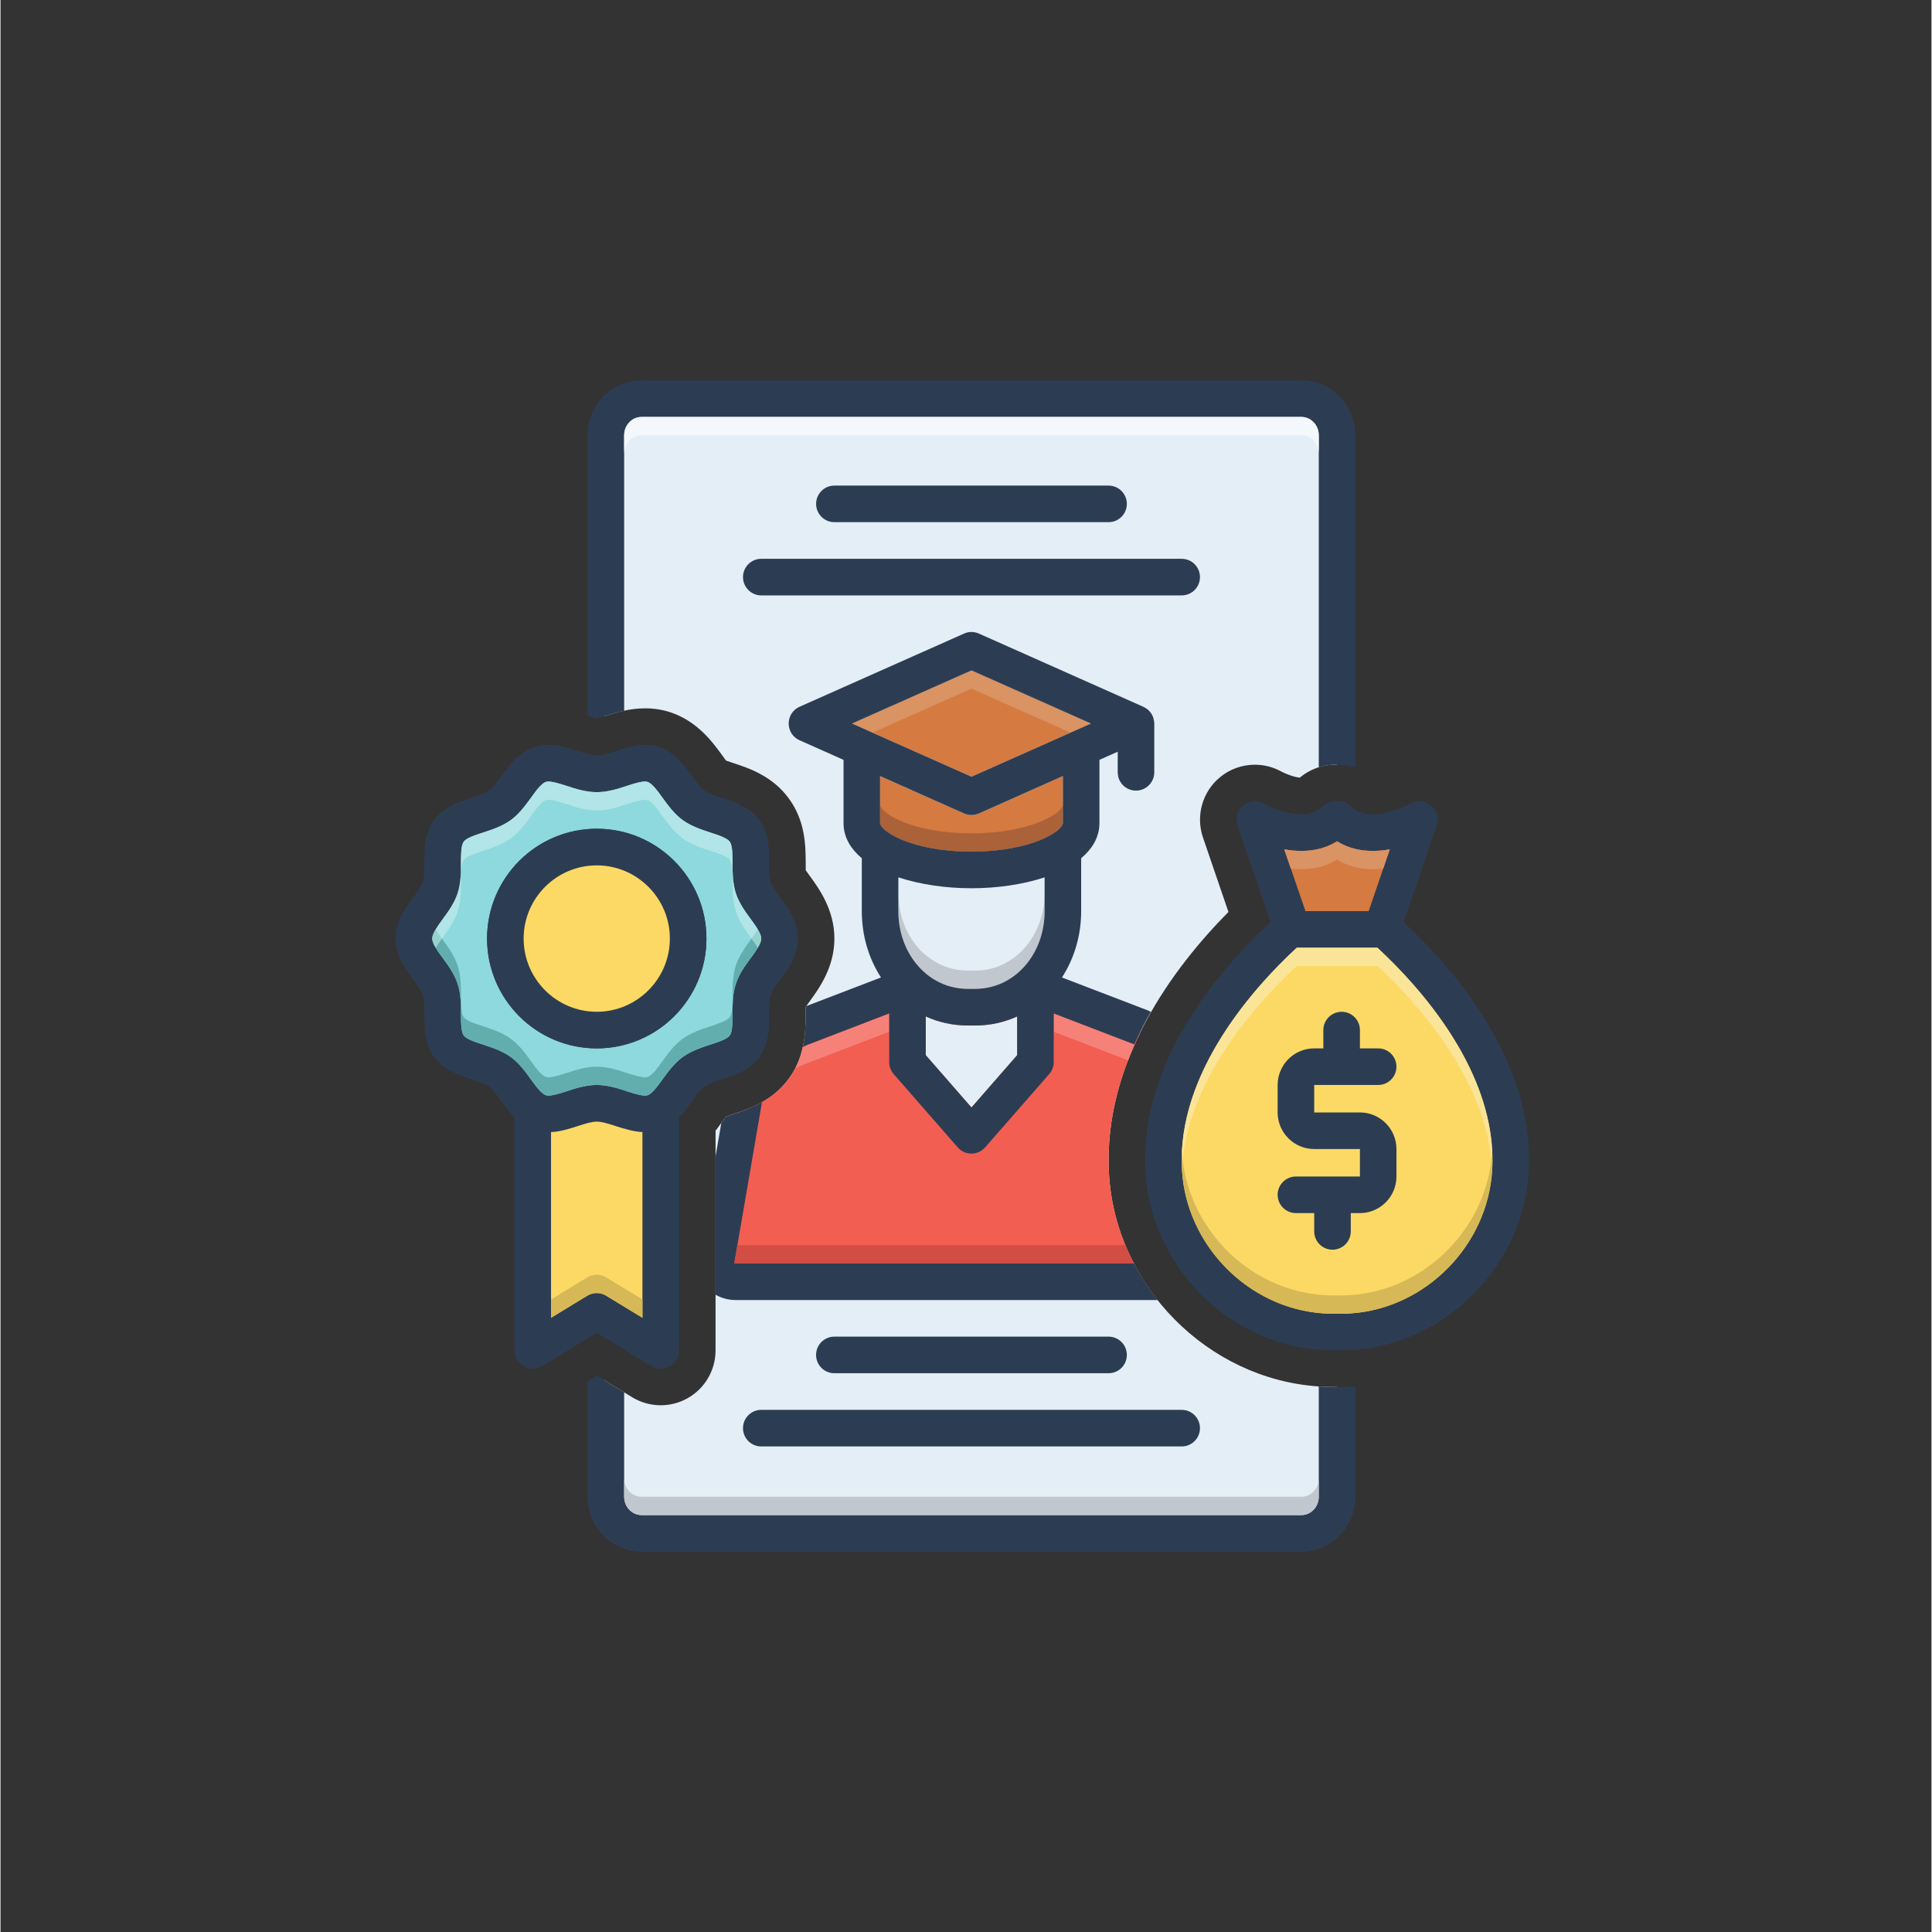 <svg xmlns="http://www.w3.org/2000/svg" xmlns:xlink="http://www.w3.org/1999/xlink" width="300" zoomAndPan="magnify" viewBox="0 0 224.88 225" height="300" preserveAspectRatio="xMidYMid meet" version="1.0"><rect x="0" y="0" width="224.88" height="225" fill="#333333" stroke="none"/><defs><clipPath id="fa37abc1d4"><path d="M 133 93 L 178.699 93 L 178.699 158 L 133 158 Z M 133 93 " clip-rule="nonzero"/></clipPath><clipPath id="ab694b9121"><path d="M 46.02 86 L 93 86 L 93 160 L 46.02 160 Z M 46.02 86 " clip-rule="nonzero"/></clipPath><clipPath id="abc9c17846"><path d="M 68 160 L 158 160 L 158 180.715 L 68 180.715 Z M 68 160 " clip-rule="nonzero"/></clipPath><clipPath id="16e5a1bb83"><path d="M 68 44.289 L 158 44.289 L 158 90 L 68 90 Z M 68 44.289 " clip-rule="nonzero"/></clipPath></defs><path fill="#e4eef6" d="M 142.031 90.508 C 143.148 89.578 144.594 89.059 146.078 89.059 C 147.168 89.059 148.238 89.336 149.188 89.867 C 149.789 90.184 150.719 90.512 151.316 90.562 C 152.445 89.605 153.922 89.055 155.43 89.055 L 155.652 89.055 L 155.652 46.133 L 70.258 46.133 L 70.258 83.438 C 70.273 83.434 70.293 83.426 70.309 83.422 C 71.621 83 73.199 82.492 75.07 82.492 C 76.074 82.492 77.051 82.641 77.977 82.941 C 81.117 83.969 82.887 86.379 83.941 87.82 L 84.031 87.941 C 84.117 88.066 84.328 88.363 84.496 88.578 C 84.719 88.66 85.008 88.754 85.227 88.828 C 87.145 89.453 89.895 90.355 91.828 93.02 C 93.738 95.641 93.758 98.512 93.77 100.414 C 93.77 100.727 93.77 101.094 93.777 101.355 C 93.922 101.562 94.121 101.832 94.234 101.988 C 95.312 103.473 97.113 105.941 97.113 109.305 C 97.113 112.668 95.312 115.137 94.238 116.613 C 94.121 116.773 93.922 117.047 93.777 117.258 C 93.77 117.512 93.77 117.859 93.77 118.117 C 93.758 120.098 93.738 122.969 91.824 125.598 C 89.895 128.254 87.145 129.156 85.324 129.75 C 85.039 129.844 84.723 129.949 84.496 130.031 C 84.332 130.238 84.125 130.523 83.996 130.703 C 83.781 131 83.543 131.332 83.273 131.68 L 83.273 157.262 C 83.273 159.582 82.02 161.719 80 162.844 C 79.074 163.371 77.984 163.656 76.887 163.656 C 75.738 163.656 74.605 163.344 73.609 162.75 L 70.258 160.707 L 70.258 177.445 L 155.652 177.445 L 155.652 161.527 L 155.336 161.527 C 154.723 161.527 154.113 161.5 153.516 161.465 C 140.562 160.598 129.844 149.738 129.094 136.738 C 128.336 123.582 136.719 112.551 143.004 106.207 L 140.035 97.523 C 139.176 95.004 139.977 92.184 142.031 90.508 " fill-opacity="1" fill-rule="nonzero"/><path fill="#f35e52" d="M 132.801 148.555 L 84.691 148.555 L 86.938 129.18 C 88.543 128.551 90.406 127.551 91.82 125.598 C 92.121 125.195 92.363 124.781 92.578 124.375 C 93.047 123.457 93.324 122.543 93.492 121.645 C 93.535 121.434 93.566 121.219 93.598 121.008 L 105.445 115.168 L 120.793 114.367 L 132.672 120.27 L 132.715 120.293 C 132.203 121.328 131.738 122.383 131.32 123.48 C 129.746 127.539 128.82 131.996 129.098 136.738 C 129.266 139.625 129.926 142.418 131.004 145.008 C 131.312 145.73 131.641 146.445 132.004 147.137 C 132.023 147.18 132.047 147.223 132.078 147.266 C 132.238 147.586 132.418 147.906 132.598 148.215 C 132.664 148.332 132.738 148.449 132.801 148.555 " fill-opacity="1" fill-rule="nonzero"/><path fill="#d57a41" d="M 127 84.262 L 113.078 90.453 L 99.156 84.262 L 113.078 78.066 L 127 84.262 " fill-opacity="1" fill-rule="nonzero"/><path fill="#d57a41" d="M 123.723 90.379 L 123.723 95.836 C 123.723 96.805 119.996 99.18 113.078 99.18 C 106.16 99.18 102.434 96.805 102.434 95.836 L 102.434 90.379 L 112.215 94.738 C 112.492 94.855 112.781 94.918 113.078 94.918 C 113.375 94.918 113.664 94.855 113.941 94.738 L 123.723 90.379 " fill-opacity="1" fill-rule="nonzero"/><path fill="#e4eef6" d="M 121.594 102.176 L 121.594 106.109 C 121.594 111.191 118.039 115.168 113.504 115.168 L 112.652 115.168 C 108.117 115.168 104.562 111.191 104.562 106.109 L 104.562 102.176 C 107.086 103.008 110.086 103.441 113.078 103.441 C 116.07 103.441 119.07 103.008 121.594 102.176 " fill-opacity="1" fill-rule="nonzero"/><path fill="#e4eef6" d="M 118.398 118.375 L 118.398 122.883 L 113.078 128.977 L 107.758 122.883 L 107.758 118.375 C 109.246 119.055 110.906 119.43 112.652 119.43 L 113.504 119.43 C 115.25 119.43 116.91 119.055 118.398 118.375 " fill-opacity="1" fill-rule="nonzero"/><path fill="#2c3d53" d="M 129.043 159.926 C 130.219 159.926 131.172 158.973 131.172 157.797 C 131.172 156.617 130.219 155.664 129.043 155.664 L 97.109 155.664 C 95.934 155.664 94.98 156.617 94.98 157.797 C 94.98 158.973 95.934 159.926 97.109 159.926 L 129.043 159.926 " fill-opacity="1" fill-rule="nonzero"/><path fill="#2c3d53" d="M 137.559 164.191 L 88.594 164.191 C 87.422 164.191 86.469 165.145 86.469 166.32 C 86.469 167.5 87.422 168.453 88.594 168.453 L 137.559 168.453 C 138.734 168.453 139.688 167.5 139.688 166.32 C 139.688 165.145 138.734 164.191 137.559 164.191 " fill-opacity="1" fill-rule="nonzero"/><path fill="#2c3d53" d="M 129.043 60.812 C 130.219 60.812 131.172 59.859 131.172 58.684 C 131.172 57.504 130.219 56.551 129.043 56.551 L 97.113 56.551 C 95.938 56.551 94.984 57.504 94.984 58.684 C 94.984 59.859 95.938 60.812 97.113 60.812 L 129.043 60.812 " fill-opacity="1" fill-rule="nonzero"/><path fill="#2c3d53" d="M 139.688 67.207 C 139.688 66.031 138.734 65.078 137.559 65.078 L 88.598 65.078 C 87.422 65.078 86.469 66.031 86.469 67.207 C 86.469 68.387 87.422 69.34 88.598 69.34 L 137.559 69.34 C 138.734 69.34 139.688 68.387 139.688 67.207 " fill-opacity="1" fill-rule="nonzero"/><g clip-path="url(#fa37abc1d4)"><path fill="#2c3d53" d="M 163.402 107.387 L 167.246 96.145 C 167.535 95.301 167.266 94.375 166.586 93.809 C 165.906 93.246 164.938 93.16 164.168 93.605 C 164.129 93.629 159.602 96.145 157.367 93.938 C 156.965 93.543 156.43 93.32 155.867 93.32 L 155.43 93.32 C 154.879 93.32 154.336 93.543 153.941 93.938 C 151.727 96.121 147.18 93.629 147.137 93.605 C 146.371 93.16 145.402 93.246 144.723 93.809 C 144.031 94.375 143.777 95.301 144.062 96.145 L 147.906 107.387 C 141.797 113.055 132.609 123.777 133.344 136.492 C 133.973 147.383 142.945 156.484 153.781 157.211 C 154.293 157.242 154.812 157.262 155.336 157.262 L 155.973 157.262 C 156.496 157.262 157.016 157.242 157.527 157.211 C 168.363 156.484 177.336 147.383 177.965 136.492 C 178.699 123.777 169.512 113.055 163.402 107.387 M 155.652 97.977 C 157.633 99.211 159.879 99.254 161.797 98.914 L 159.336 106.109 L 151.973 106.109 L 149.5 98.914 C 151.43 99.254 153.676 99.211 155.652 97.977 M 173.719 136.246 C 173.207 145.039 165.969 152.371 157.25 152.957 C 156.824 152.988 156.398 153 155.973 153 L 155.336 153 C 154.91 153 154.484 152.988 154.059 152.957 C 145.328 152.371 138.102 145.039 137.59 136.246 C 136.93 124.82 146.277 114.699 150.961 110.371 L 160.348 110.371 C 165.031 114.699 174.375 124.82 173.719 136.246 " fill-opacity="1" fill-rule="nonzero"/></g><path fill="#d57a41" d="M 161.797 98.914 L 159.336 106.109 L 151.973 106.109 L 149.5 98.914 C 151.43 99.254 153.672 99.211 155.652 97.977 C 157.633 99.211 159.879 99.254 161.797 98.914 " fill-opacity="1" fill-rule="nonzero"/><path fill="#fcd965" d="M 173.719 136.246 C 173.207 145.039 165.969 152.371 157.25 152.957 C 156.824 152.988 156.398 153 155.973 153 L 155.336 153 C 154.91 153 154.484 152.988 154.059 152.957 C 145.328 152.371 138.102 145.039 137.59 136.246 C 136.934 124.82 146.277 114.699 150.961 110.371 L 160.348 110.371 C 165.031 114.699 174.379 124.82 173.719 136.246 " fill-opacity="1" fill-rule="nonzero"/><path fill="#2c3d53" d="M 160.441 126.355 C 161.617 126.355 162.57 125.402 162.57 124.227 C 162.57 123.047 161.617 122.094 160.441 122.094 L 158.316 122.094 L 158.316 119.961 C 158.316 118.785 157.359 117.832 156.188 117.832 C 155.012 117.832 154.055 118.785 154.055 119.961 L 154.055 122.094 L 152.992 122.094 C 150.645 122.094 148.734 124.008 148.734 126.355 L 148.734 129.555 C 148.734 131.906 150.645 133.816 152.992 133.816 L 158.316 133.816 L 158.316 137.016 L 150.863 137.016 C 149.688 137.016 148.734 137.969 148.734 139.145 C 148.734 140.324 149.688 141.277 150.863 141.277 L 152.992 141.277 L 152.992 143.41 C 152.992 144.586 153.945 145.539 155.121 145.539 C 156.297 145.539 157.25 144.586 157.25 143.41 L 157.25 141.277 L 158.316 141.277 C 160.66 141.277 162.57 139.363 162.57 137.016 L 162.57 133.816 C 162.57 131.465 160.66 129.555 158.316 129.555 L 152.992 129.555 L 152.992 126.355 L 160.441 126.355 " fill-opacity="1" fill-rule="nonzero"/><g clip-path="url(#ab694b9121)"><path fill="#2c3d53" d="M 90.801 104.508 C 90.332 103.871 89.852 103.207 89.691 102.719 C 89.512 102.176 89.512 101.32 89.512 100.492 C 89.5 98.883 89.5 97.059 88.383 95.523 C 87.254 93.969 85.508 93.402 83.977 92.902 C 83.199 92.648 82.402 92.391 81.953 92.062 C 81.52 91.742 81.027 91.07 80.559 90.41 C 79.645 89.164 78.527 87.605 76.676 87 C 74.887 86.422 73.172 86.977 71.652 87.469 C 70.82 87.734 70.031 87.992 69.438 87.992 C 68.84 87.992 68.055 87.734 67.223 87.469 C 65.699 86.977 63.988 86.422 62.199 87 C 60.348 87.605 59.23 89.164 58.324 90.41 C 57.844 91.07 57.355 91.742 56.918 92.062 C 56.473 92.391 55.676 92.648 54.898 92.902 C 53.363 93.402 51.617 93.969 50.492 95.523 C 49.371 97.059 49.371 98.883 49.363 100.492 C 49.363 101.32 49.363 102.176 49.18 102.719 C 49.02 103.207 48.543 103.871 48.074 104.508 C 47.16 105.766 46.02 107.332 46.02 109.305 C 46.02 111.277 47.16 112.844 48.074 114.102 C 48.543 114.742 49.02 115.402 49.18 115.891 C 49.363 116.434 49.363 117.289 49.363 118.117 C 49.371 119.727 49.371 121.551 50.492 123.086 C 51.617 124.641 53.363 125.207 54.898 125.707 C 55.676 125.961 56.473 126.219 56.918 126.547 C 57.355 126.867 57.844 127.539 58.312 128.199 C 58.762 128.809 59.25 129.488 59.855 130.098 L 59.855 157.262 C 59.855 158.031 60.273 158.742 60.941 159.117 C 61.613 159.5 62.434 159.48 63.094 159.086 L 69.438 155.215 L 75.781 159.086 C 76.121 159.289 76.504 159.395 76.887 159.395 C 77.25 159.395 77.613 159.297 77.93 159.117 C 78.602 158.742 79.016 158.031 79.016 157.262 L 79.016 130.098 C 79.625 129.488 80.113 128.809 80.551 128.199 C 81.027 127.539 81.52 126.867 81.953 126.547 C 82.402 126.219 83.199 125.961 83.977 125.707 C 85.508 125.207 87.254 124.641 88.383 123.086 C 89.5 121.551 89.5 119.727 89.512 118.117 C 89.512 117.289 89.512 116.434 89.691 115.891 C 89.852 115.402 90.332 114.742 90.801 114.102 C 91.715 112.844 92.855 111.277 92.855 109.305 C 92.855 107.332 91.715 105.766 90.801 104.508 M 74.758 153.469 L 70.543 150.898 C 69.863 150.484 69.012 150.484 68.328 150.898 L 64.113 153.469 L 64.113 131.844 C 65.211 131.793 66.254 131.449 67.223 131.141 C 68.055 130.875 68.84 130.621 69.438 130.621 C 70.031 130.621 70.82 130.875 71.652 131.141 C 72.621 131.449 73.664 131.781 74.758 131.836 L 74.758 153.469 M 87.363 111.586 C 86.723 112.449 86.008 113.441 85.637 114.578 C 85.254 115.762 85.254 117.012 85.254 118.109 C 85.254 119.066 85.242 120.152 84.934 120.582 C 84.625 121.016 83.582 121.359 82.656 121.656 C 81.625 121.996 80.441 122.383 79.441 123.105 C 78.465 123.82 77.738 124.82 77.102 125.695 C 76.535 126.484 75.887 127.379 75.355 127.551 C 74.887 127.711 73.863 127.379 72.961 127.094 C 71.906 126.738 70.703 126.355 69.438 126.355 C 68.172 126.355 66.969 126.738 65.914 127.094 C 65.008 127.379 63.988 127.711 63.52 127.551 C 62.988 127.379 62.336 126.484 61.762 125.695 C 61.133 124.812 60.41 123.82 59.43 123.105 C 58.43 122.383 57.25 121.996 56.215 121.656 C 55.289 121.359 54.246 121.016 53.938 120.582 C 53.629 120.152 53.621 119.066 53.621 118.109 C 53.621 117.012 53.621 115.762 53.238 114.578 C 52.863 113.441 52.152 112.449 51.512 111.586 C 50.906 110.754 50.277 109.891 50.277 109.305 C 50.277 108.719 50.906 107.855 51.512 107.023 C 52.152 106.16 52.863 105.168 53.238 104.031 C 53.621 102.848 53.621 101.602 53.621 100.5 C 53.621 99.543 53.629 98.457 53.938 98.031 C 54.246 97.594 55.289 97.25 56.215 96.953 C 57.25 96.613 58.43 96.23 59.43 95.504 C 60.41 94.789 61.133 93.789 61.773 92.914 C 62.336 92.125 62.988 91.23 63.52 91.059 C 63.594 91.027 63.699 91.016 63.805 91.016 C 64.34 91.016 65.168 91.281 65.914 91.52 C 66.969 91.871 68.172 92.254 69.438 92.254 C 70.703 92.254 71.906 91.871 72.961 91.52 C 73.863 91.23 74.887 90.898 75.355 91.059 C 75.887 91.23 76.535 92.125 77.102 92.914 C 77.738 93.797 78.465 94.789 79.441 95.504 C 80.441 96.23 81.625 96.613 82.656 96.953 C 83.582 97.25 84.625 97.594 84.934 98.031 C 85.242 98.457 85.254 99.543 85.254 100.5 C 85.254 101.602 85.254 102.848 85.637 104.031 C 86.008 105.168 86.723 106.16 87.363 107.023 C 87.969 107.855 88.598 108.719 88.598 109.305 C 88.598 109.891 87.969 110.754 87.363 111.586 " fill-opacity="1" fill-rule="nonzero"/></g><path fill="#fcd965" d="M 74.758 131.836 L 74.758 153.469 L 70.543 150.902 C 69.863 150.484 69.012 150.484 68.328 150.902 L 64.113 153.469 L 64.113 131.844 C 65.211 131.793 66.254 131.453 67.223 131.141 C 68.051 130.875 68.84 130.621 69.438 130.621 C 70.031 130.621 70.82 130.875 71.648 131.141 C 72.617 131.453 73.664 131.781 74.758 131.836 " fill-opacity="1" fill-rule="nonzero"/><path fill="#8dd9dd" d="M 87.363 107.023 C 86.723 106.16 86.008 105.168 85.637 104.027 C 85.254 102.848 85.254 101.598 85.254 100.5 C 85.254 99.543 85.242 98.457 84.934 98.031 C 84.625 97.594 83.582 97.25 82.656 96.953 C 81.625 96.613 80.441 96.227 79.441 95.504 C 78.465 94.789 77.738 93.797 77.102 92.914 C 76.535 92.125 75.887 91.23 75.355 91.059 C 74.887 90.898 73.863 91.23 72.961 91.516 C 71.906 91.867 70.703 92.254 69.438 92.254 C 68.172 92.254 66.969 91.867 65.914 91.516 C 65.168 91.281 64.34 91.016 63.805 91.016 C 63.699 91.016 63.594 91.027 63.52 91.059 C 62.988 91.23 62.336 92.125 61.773 92.914 C 61.133 93.789 60.41 94.789 59.43 95.504 C 58.43 96.227 57.25 96.613 56.219 96.953 C 55.289 97.25 54.246 97.594 53.938 98.031 C 53.629 98.457 53.621 99.543 53.621 100.5 C 53.621 101.598 53.621 102.848 53.238 104.027 C 52.863 105.168 52.152 106.16 51.512 107.023 C 50.906 107.855 50.277 108.719 50.277 109.305 C 50.277 109.891 50.906 110.754 51.512 111.586 C 52.152 112.449 52.863 113.441 53.238 114.578 C 53.621 115.762 53.621 117.012 53.621 118.105 C 53.621 119.066 53.629 120.152 53.938 120.582 C 54.246 121.016 55.289 121.359 56.219 121.656 C 57.25 121.996 58.43 122.383 59.43 123.105 C 60.41 123.82 61.133 124.812 61.762 125.695 C 62.336 126.484 62.988 127.379 63.52 127.551 C 63.988 127.711 65.008 127.379 65.914 127.094 C 66.969 126.738 68.172 126.355 69.438 126.355 C 70.703 126.355 71.906 126.738 72.961 127.094 C 73.863 127.379 74.887 127.711 75.355 127.551 C 75.887 127.379 76.535 126.484 77.102 125.695 C 77.738 124.82 78.465 123.82 79.441 123.105 C 80.441 122.383 81.625 121.996 82.656 121.656 C 83.582 121.359 84.625 121.016 84.934 120.582 C 85.242 120.152 85.254 119.066 85.254 118.105 C 85.254 117.012 85.254 115.762 85.637 114.578 C 86.008 113.441 86.723 112.449 87.363 111.586 C 87.969 110.754 88.598 109.891 88.598 109.305 C 88.598 108.719 87.969 107.855 87.363 107.023 M 69.438 122.094 C 62.391 122.094 56.664 116.359 56.664 109.305 C 56.664 102.25 62.391 96.516 69.438 96.516 C 76.484 96.516 82.211 102.25 82.211 109.305 C 82.211 116.359 76.484 122.094 69.438 122.094 " fill-opacity="1" fill-rule="nonzero"/><path fill="#2c3d53" d="M 69.438 96.516 C 62.391 96.516 56.664 102.25 56.664 109.305 C 56.664 116.359 62.391 122.094 69.438 122.094 C 76.484 122.094 82.211 116.359 82.211 109.305 C 82.211 102.25 76.484 96.516 69.438 96.516 Z M 69.438 117.832 C 64.742 117.832 60.922 114.004 60.922 109.305 C 60.922 104.605 64.742 100.781 69.438 100.781 C 74.129 100.781 77.953 104.605 77.953 109.305 C 77.953 114.004 74.129 117.832 69.438 117.832 " fill-opacity="1" fill-rule="nonzero"/><path fill="#fcd965" d="M 77.953 109.305 C 77.953 114.004 74.129 117.832 69.438 117.832 C 64.742 117.832 60.922 114.004 60.922 109.305 C 60.922 104.605 64.742 100.781 69.438 100.781 C 74.129 100.781 77.953 104.605 77.953 109.305 " fill-opacity="1" fill-rule="nonzero"/><g clip-path="url(#abc9c17846)"><path fill="#2c3d53" d="M 155.336 161.527 C 154.727 161.527 154.125 161.504 153.523 161.465 L 153.523 174.312 C 153.523 175.488 152.617 176.445 151.5 176.445 L 74.656 176.445 C 73.539 176.445 72.629 175.488 72.629 174.312 L 72.629 162.152 L 69.438 160.207 L 68.371 160.855 L 68.371 174.312 C 68.371 177.84 71.191 180.707 74.656 180.707 L 151.5 180.707 C 154.965 180.707 157.781 177.84 157.781 174.312 L 157.781 161.465 C 157.184 161.504 156.578 161.527 155.969 161.527 L 155.336 161.527 " fill-opacity="1" fill-rule="nonzero"/></g><g clip-path="url(#16e5a1bb83)"><path fill="#2c3d53" d="M 69.438 83.691 C 69.723 83.613 70.156 83.473 70.344 83.41 C 70.988 83.203 71.766 82.961 72.629 82.773 L 72.629 50.691 C 72.629 49.516 73.539 48.559 74.656 48.559 L 151.5 48.559 C 152.617 48.559 153.523 49.516 153.523 50.691 L 153.523 89.367 C 154.137 89.176 154.777 89.055 155.434 89.055 L 155.871 89.055 C 156.531 89.055 157.168 89.176 157.781 89.367 L 157.781 50.691 C 157.781 47.164 154.965 44.297 151.5 44.297 L 74.656 44.297 C 71.191 44.297 68.371 47.164 68.371 50.691 L 68.371 83.363 C 68.418 83.375 68.477 83.395 68.523 83.41 C 68.719 83.473 69.152 83.613 69.438 83.691 " fill-opacity="1" fill-rule="nonzero"/></g><path fill="#2c3d53" d="M 85.594 147.137 C 85.539 147.137 85.492 147.133 85.453 147.125 L 88.68 128.359 C 87.461 129.051 86.25 129.453 85.293 129.766 C 85.121 129.82 84.754 129.938 84.488 130.035 C 84.324 130.254 84.105 130.555 84.004 130.695 C 83.984 130.719 83.961 130.75 83.945 130.773 L 83.273 134.672 L 83.273 150.785 C 83.965 151.172 84.75 151.402 85.594 151.402 L 134.762 151.402 C 133.711 150.074 132.789 148.645 132.004 147.137 L 85.594 147.137 " fill-opacity="1" fill-rule="nonzero"/><path fill="#f68179" d="M 103.5 118.023 L 94.176 121.602 C 94.121 121.613 93.844 121.637 93.492 121.645 C 93.324 122.543 93.047 123.457 92.578 124.375 C 93.375 124.055 94.066 123.766 94.176 123.734 L 103.5 120.152 L 103.5 118.023 " fill-opacity="1" fill-rule="nonzero"/><path fill="#f68179" d="M 122.656 118.023 L 122.656 120.156 L 131.32 123.48 C 131.738 122.383 132.207 121.328 132.715 120.293 L 132.672 120.273 C 132.449 120.719 132.238 121.176 132.035 121.637 C 132.012 121.625 132.004 121.613 131.98 121.602 L 122.656 118.023 " fill-opacity="1" fill-rule="nonzero"/><path fill="#263e4a" d="M 88.348 108.512 C 88.5 108.805 88.594 109.07 88.598 109.297 C 88.594 109.07 88.5 108.801 88.348 108.512 M 50.527 108.508 C 50.375 108.797 50.277 109.07 50.277 109.297 C 50.277 109.07 50.375 108.801 50.527 108.508 " fill-opacity="1" fill-rule="nonzero"/><path fill="#b6c7c0" d="M 75.051 127.59 L 75.051 127.59 M 63.969 127.586 C 63.918 127.59 63.871 127.59 63.824 127.59 C 63.871 127.59 63.918 127.59 63.969 127.586 M 63.527 127.555 C 63.609 127.578 63.711 127.59 63.82 127.59 C 63.711 127.59 63.609 127.578 63.527 127.555 M 73.887 127.375 C 74.258 127.48 74.613 127.562 74.902 127.586 C 74.613 127.562 74.258 127.48 73.887 127.375 M 65.219 127.309 C 65.133 127.336 65.047 127.359 64.961 127.383 C 65.047 127.359 65.133 127.336 65.219 127.309 M 73.453 127.246 C 73.52 127.27 73.586 127.289 73.652 127.309 C 73.586 127.289 73.52 127.27 73.453 127.246 M 65.422 127.246 C 65.422 127.246 65.422 127.246 65.418 127.246 C 65.422 127.246 65.422 127.246 65.422 127.246 M 73.426 127.238 C 73.434 127.242 73.445 127.246 73.453 127.246 C 73.445 127.246 73.434 127.242 73.426 127.238 M 65.805 127.125 C 65.684 127.164 65.562 127.203 65.445 127.238 C 65.566 127.203 65.684 127.164 65.805 127.125 M 65.832 127.117 C 65.828 127.121 65.824 127.121 65.816 127.121 C 65.824 127.121 65.828 127.121 65.832 127.117 M 73.023 127.113 C 73.043 127.117 73.062 127.125 73.078 127.129 C 73.062 127.125 73.043 127.117 73.023 127.113 M 65.914 127.094 C 65.895 127.098 65.871 127.105 65.852 127.113 C 65.871 127.105 65.895 127.098 65.914 127.094 " fill-opacity="1" fill-rule="nonzero"/><path fill="#62aeaf" d="M 50.277 109.305 C 50.277 109.309 50.277 109.309 50.277 109.312 C 50.277 109.309 50.277 109.309 50.277 109.305 M 88.598 109.305 C 88.598 109.309 88.598 109.309 88.598 109.312 C 88.598 109.309 88.598 109.309 88.598 109.305 M 87.473 109.305 C 87.434 109.355 87.398 109.406 87.359 109.453 C 86.723 110.316 86.008 111.309 85.637 112.449 C 85.254 113.633 85.254 114.879 85.254 115.977 C 85.254 116.938 85.242 118.023 84.934 118.449 C 84.625 118.887 83.582 119.227 82.656 119.523 C 81.625 119.867 80.441 120.25 79.441 120.977 C 78.461 121.688 77.738 122.691 77.102 123.566 C 76.535 124.352 75.887 125.25 75.355 125.418 C 75.27 125.449 75.168 125.461 75.051 125.461 C 74.52 125.461 73.699 125.195 72.961 124.961 C 71.906 124.609 70.703 124.227 69.438 124.227 C 68.172 124.227 66.969 124.609 65.914 124.961 C 65.172 125.195 64.352 125.461 63.824 125.461 C 63.707 125.461 63.602 125.449 63.52 125.418 C 62.984 125.25 62.336 124.352 61.762 123.566 C 61.133 122.68 60.41 121.688 59.43 120.977 C 58.43 120.25 57.25 119.867 56.215 119.523 C 55.289 119.227 54.246 118.887 53.938 118.449 C 53.629 118.023 53.621 116.938 53.621 115.977 C 53.621 114.879 53.621 113.633 53.238 112.449 C 52.863 111.309 52.152 110.316 51.512 109.453 C 51.477 109.406 51.438 109.355 51.402 109.305 C 51.141 109.664 50.879 110.023 50.684 110.371 C 50.625 110.281 50.574 110.191 50.527 110.102 C 50.766 110.562 51.145 111.078 51.512 111.586 C 52.152 112.449 52.863 113.441 53.238 114.582 C 53.621 115.762 53.621 117.012 53.621 118.109 C 53.621 119.066 53.629 120.156 53.938 120.582 C 54.246 121.02 55.289 121.359 56.215 121.656 C 57.25 122 58.43 122.383 59.43 123.105 C 60.41 123.82 61.133 124.812 61.762 125.695 C 62.336 126.484 62.984 127.379 63.52 127.551 C 63.523 127.551 63.523 127.551 63.527 127.555 C 63.609 127.582 63.711 127.594 63.82 127.594 C 63.82 127.594 63.824 127.594 63.824 127.594 C 63.871 127.594 63.918 127.59 63.969 127.586 C 64.254 127.566 64.598 127.484 64.961 127.383 C 65.047 127.359 65.129 127.336 65.215 127.309 C 65.285 127.289 65.352 127.27 65.418 127.25 C 65.422 127.246 65.422 127.246 65.422 127.246 C 65.43 127.246 65.438 127.242 65.441 127.242 C 65.562 127.203 65.684 127.164 65.805 127.129 C 65.809 127.125 65.812 127.125 65.816 127.121 C 65.82 127.121 65.828 127.121 65.832 127.117 C 65.836 127.117 65.844 127.113 65.852 127.113 C 65.871 127.105 65.891 127.098 65.914 127.094 C 66.969 126.742 68.172 126.355 69.438 126.355 C 70.703 126.355 71.906 126.742 72.961 127.094 C 72.98 127.098 73.004 127.105 73.023 127.113 C 73.043 127.117 73.059 127.125 73.078 127.129 C 73.195 127.168 73.309 127.203 73.426 127.238 C 73.434 127.242 73.445 127.246 73.453 127.246 C 73.453 127.246 73.453 127.25 73.453 127.25 C 73.52 127.27 73.586 127.289 73.652 127.309 C 73.73 127.332 73.809 127.355 73.887 127.375 C 74.258 127.48 74.613 127.562 74.902 127.586 C 74.953 127.59 75.004 127.594 75.051 127.594 C 75.168 127.594 75.27 127.578 75.355 127.551 C 75.887 127.379 76.535 126.484 77.102 125.695 C 77.738 124.824 78.461 123.82 79.441 123.105 C 80.441 122.383 81.625 122 82.656 121.656 C 83.582 121.359 84.625 121.02 84.934 120.582 C 85.242 120.156 85.254 119.066 85.254 118.109 C 85.254 118.102 85.254 118.09 85.254 118.082 C 85.254 116.992 85.258 115.754 85.637 114.582 C 86.008 113.441 86.723 112.449 87.359 111.586 C 87.73 111.078 88.109 110.559 88.348 110.098 C 88.301 110.188 88.25 110.277 88.191 110.371 C 87.996 110.023 87.734 109.664 87.473 109.305 " fill-opacity="1" fill-rule="nonzero"/><path fill="#f4f8fc" d="M 151.5 48.559 L 74.656 48.559 C 73.938 48.559 73.305 48.953 72.945 49.551 C 72.945 49.551 72.941 49.551 72.941 49.555 C 72.742 49.887 72.629 50.273 72.629 50.691 L 72.629 52.82 C 72.629 51.648 73.535 50.691 74.652 50.691 L 151.504 50.691 C 152.602 50.691 153.496 51.617 153.523 52.762 L 153.523 50.691 C 153.523 49.516 152.617 48.559 151.5 48.559 " fill-opacity="1" fill-rule="nonzero"/><path fill="#929ea9" d="M 72.941 49.555 L 72.941 49.555 M 151.504 48.559 L 74.652 48.559 C 73.934 48.559 73.305 48.957 72.945 49.551 C 73.305 48.953 73.938 48.559 74.656 48.559 L 151.5 48.559 C 152.617 48.559 153.523 49.516 153.523 50.691 L 153.523 52.762 C 153.527 52.781 153.527 52.801 153.527 52.82 L 153.527 50.691 C 153.527 49.52 152.621 48.559 151.504 48.559 " fill-opacity="1" fill-rule="nonzero"/><path fill="#c1c7ce" d="M 121.594 103.977 C 121.594 109.059 118.039 113.035 113.504 113.035 L 112.652 113.035 C 108.117 113.035 104.562 109.059 104.562 103.977 L 104.562 106.109 C 104.562 111.191 108.117 115.168 112.652 115.168 L 113.504 115.168 C 118.039 115.168 121.594 111.191 121.594 106.109 L 121.594 103.977 " fill-opacity="1" fill-rule="nonzero"/><path fill="#ab6238" d="M 123.723 93.703 C 123.723 94.672 119.996 97.051 113.078 97.051 C 106.16 97.051 102.434 94.672 102.434 93.703 L 102.434 95.832 C 102.434 96.805 106.16 99.18 113.078 99.18 C 119.996 99.18 123.723 96.805 123.723 95.832 L 123.723 93.703 " fill-opacity="1" fill-rule="nonzero"/><path fill="#e5e5e6" d="M 99.156 84.262 L 101.551 85.324 L 99.156 84.262 M 127 84.262 L 124.605 85.324 L 127 84.262 " fill-opacity="1" fill-rule="nonzero"/><path fill="#da9363" d="M 113.078 78.066 L 99.156 84.262 L 101.551 85.324 L 113.078 80.199 L 124.605 85.324 L 127 84.262 L 113.078 78.066 " fill-opacity="1" fill-rule="nonzero"/><path fill="#5e6875" d="M 149.5 98.914 L 150.27 101.152 L 149.5 98.914 M 161.797 98.914 L 161.027 101.164 L 161.797 98.914 " fill-opacity="1" fill-rule="nonzero"/><path fill="#da9363" d="M 155.652 97.977 C 154.328 98.805 152.879 99.098 151.492 99.098 C 150.809 99.098 150.137 99.027 149.5 98.914 L 150.27 101.152 C 150.672 101.199 151.086 101.227 151.508 101.227 C 152.891 101.227 154.332 100.934 155.652 100.109 C 156.988 100.941 158.438 101.23 159.828 101.23 C 160.234 101.23 160.637 101.207 161.027 101.164 L 161.797 98.914 C 161.164 99.027 160.496 99.098 159.816 99.098 C 158.426 99.098 156.98 98.805 155.652 97.977 " fill-opacity="1" fill-rule="nonzero"/><path fill="#8e9690" d="M 160.348 110.371 L 150.961 110.371 C 148.418 112.719 144.504 116.773 141.559 121.82 C 144.504 116.773 148.418 112.719 150.961 110.371 L 160.348 110.371 C 162.859 112.691 166.707 116.672 169.637 121.629 C 166.707 116.672 162.855 112.688 160.348 110.371 " fill-opacity="1" fill-rule="nonzero"/><path fill="#fae497" d="M 160.348 110.371 L 150.961 110.371 C 148.418 112.719 144.504 116.773 141.559 121.82 C 139.434 125.465 137.816 129.629 137.59 134.039 L 137.59 134.113 C 137.609 134.438 137.637 134.754 137.672 135.07 C 138.719 125.023 146.742 116.406 150.961 112.504 L 160.348 112.504 C 164.566 116.406 172.59 125.027 173.637 135.07 C 173.672 134.754 173.699 134.438 173.719 134.113 L 173.719 134.039 C 173.492 129.555 171.82 125.32 169.637 121.629 C 166.707 116.672 162.859 112.688 160.348 110.371 " fill-opacity="1" fill-rule="nonzero"/><path fill="#d6b856" d="M 173.719 133.977 L 173.719 134.039 C 173.75 134.723 173.754 135.414 173.719 136.109 C 173.699 135.762 173.672 135.414 173.637 135.07 C 172.676 143.434 165.648 150.262 157.25 150.824 C 156.824 150.859 156.398 150.867 155.973 150.867 L 155.336 150.867 C 154.91 150.867 154.484 150.859 154.059 150.824 C 145.648 150.262 138.633 143.434 137.672 135.07 C 137.637 135.414 137.609 135.762 137.59 136.109 C 137.555 135.414 137.555 134.723 137.59 134.039 L 137.59 133.977 C 137.551 134.723 137.551 135.48 137.59 136.246 C 138.102 145.039 145.328 152.371 154.059 152.957 C 154.484 152.988 154.91 153 155.336 153 L 155.973 153 C 156.398 153 156.824 152.988 157.25 152.957 C 165.969 152.371 173.207 145.039 173.719 136.246 C 173.762 135.48 173.762 134.723 173.719 133.977 " fill-opacity="1" fill-rule="nonzero"/><path fill="#d4bc71" d="M 173.719 134.039 L 173.719 134.113 C 173.699 134.438 173.672 134.754 173.633 135.07 C 173.672 135.414 173.699 135.762 173.719 136.109 C 173.754 135.414 173.754 134.723 173.719 134.039 M 137.59 134.039 C 137.559 134.723 137.555 135.414 137.59 136.109 C 137.609 135.762 137.637 135.414 137.672 135.07 C 137.637 134.754 137.609 134.438 137.59 134.113 L 137.59 134.039 " fill-opacity="1" fill-rule="nonzero"/><path fill="#d6b856" d="M 69.438 148.457 C 69.055 148.457 68.672 148.562 68.328 148.77 L 64.113 151.336 L 64.113 153.469 L 68.328 150.902 C 68.672 150.691 69.055 150.59 69.438 150.59 C 69.82 150.59 70.203 150.691 70.543 150.902 L 74.758 153.469 L 74.758 151.336 L 70.543 148.77 C 70.203 148.562 69.82 148.457 69.438 148.457 " fill-opacity="1" fill-rule="nonzero"/><path fill="#f9fdfe" d="M 73.008 91.504 C 73 91.504 72.996 91.508 72.988 91.508 C 72.996 91.508 73 91.504 73.008 91.504 M 73.07 91.484 C 73.062 91.484 73.051 91.488 73.043 91.492 C 73.051 91.488 73.062 91.484 73.07 91.484 M 73.137 91.461 C 73.125 91.465 73.109 91.469 73.098 91.473 C 73.109 91.469 73.125 91.465 73.137 91.461 M 73.199 91.441 C 73.191 91.445 73.184 91.449 73.172 91.449 C 73.184 91.449 73.191 91.445 73.199 91.441 M 73.262 91.422 C 73.246 91.426 73.227 91.434 73.211 91.438 C 73.227 91.434 73.246 91.426 73.262 91.422 M 73.32 91.402 C 73.312 91.406 73.301 91.41 73.293 91.41 C 73.301 91.41 73.312 91.406 73.32 91.402 M 73.551 91.332 C 73.488 91.352 73.422 91.371 73.359 91.391 C 73.422 91.371 73.488 91.352 73.551 91.332 M 75.34 91.055 C 75.344 91.055 75.352 91.059 75.355 91.059 C 75.352 91.059 75.344 91.055 75.34 91.055 M 75.051 91.02 C 75.16 91.02 75.258 91.027 75.336 91.055 C 75.258 91.027 75.16 91.02 75.051 91.02 M 75.051 91.02 C 75.016 91.02 74.98 91.02 74.945 91.02 C 74.98 91.02 75.016 91.02 75.051 91.02 " fill-opacity="1" fill-rule="nonzero"/><path fill="#738b98" d="M 50.277 109.312 C 50.277 109.539 50.375 109.812 50.527 110.102 C 50.375 109.809 50.277 109.539 50.277 109.312 M 88.598 109.312 C 88.594 109.539 88.5 109.809 88.348 110.098 C 88.5 109.809 88.594 109.539 88.598 109.312 M 53.621 100.5 C 53.621 101.598 53.621 102.848 53.238 104.027 C 52.863 105.168 52.152 106.16 51.512 107.023 C 51.145 107.531 50.766 108.047 50.527 108.508 C 50.766 108.047 51.145 107.531 51.512 107.023 C 52.152 106.16 52.863 105.168 53.238 104.027 C 53.621 102.848 53.621 101.598 53.621 100.5 M 73.008 91.504 C 73 91.504 72.996 91.508 72.988 91.508 C 72.996 91.508 73 91.504 73.008 91.504 M 73.07 91.484 C 73.062 91.484 73.051 91.488 73.043 91.492 C 73.051 91.488 73.062 91.484 73.07 91.484 M 73.137 91.461 C 73.125 91.465 73.109 91.469 73.098 91.473 C 73.109 91.469 73.125 91.465 73.137 91.461 M 73.199 91.441 C 73.191 91.445 73.184 91.449 73.172 91.449 C 73.184 91.449 73.191 91.445 73.199 91.441 M 73.262 91.422 C 73.246 91.426 73.227 91.434 73.211 91.438 C 73.227 91.434 73.246 91.426 73.262 91.422 M 73.32 91.402 C 73.312 91.406 73.301 91.41 73.293 91.41 C 73.301 91.41 73.312 91.406 73.32 91.402 M 73.551 91.332 C 73.488 91.352 73.422 91.371 73.359 91.391 C 73.422 91.371 73.488 91.352 73.551 91.332 M 75.34 91.055 C 75.344 91.055 75.352 91.059 75.355 91.059 C 75.887 91.23 76.535 92.125 77.102 92.914 C 77.738 93.797 78.465 94.789 79.441 95.504 C 80.441 96.227 81.625 96.613 82.656 96.953 C 83.582 97.25 84.625 97.594 84.934 98.031 C 85.242 98.457 85.254 99.543 85.254 100.5 C 85.254 101.598 85.254 102.848 85.637 104.027 C 86.012 105.168 86.723 106.16 87.363 107.023 C 87.73 107.531 88.109 108.051 88.348 108.512 C 88.109 108.051 87.73 107.531 87.363 107.023 C 86.723 106.16 86.012 105.168 85.637 104.027 C 85.254 102.848 85.254 101.598 85.254 100.5 C 85.254 99.543 85.242 98.457 84.934 98.031 C 84.625 97.594 83.582 97.25 82.656 96.953 C 81.625 96.613 80.441 96.227 79.441 95.504 C 78.465 94.789 77.738 93.797 77.102 92.914 C 76.535 92.125 75.887 91.23 75.355 91.059 C 75.352 91.059 75.344 91.055 75.34 91.055 M 75.051 91.02 C 75.16 91.02 75.258 91.027 75.336 91.055 C 75.258 91.027 75.16 91.02 75.051 91.02 M 75.051 91.02 C 75.016 91.02 74.98 91.02 74.945 91.02 C 74.98 91.02 75.016 91.02 75.051 91.02 " fill-opacity="1" fill-rule="nonzero"/><path fill="#b2e5e7" d="M 88.598 109.297 C 88.598 109.301 88.598 109.301 88.598 109.305 C 88.598 109.301 88.598 109.301 88.598 109.297 M 50.277 109.297 C 50.277 109.301 50.277 109.301 50.277 109.305 C 50.277 109.301 50.277 109.301 50.277 109.297 M 63.805 91.016 C 63.699 91.016 63.594 91.027 63.52 91.059 C 62.988 91.23 62.336 92.125 61.773 92.914 C 61.133 93.789 60.41 94.789 59.43 95.504 C 58.43 96.227 57.25 96.613 56.219 96.953 C 55.289 97.25 54.246 97.594 53.938 98.031 C 53.633 98.453 53.621 99.535 53.621 100.492 C 53.621 100.496 53.621 100.496 53.621 100.5 C 53.621 101.598 53.621 102.848 53.238 104.027 C 52.863 105.168 52.152 106.16 51.512 107.023 C 51.145 107.531 50.766 108.047 50.527 108.508 C 50.574 108.418 50.625 108.328 50.684 108.238 C 50.879 108.586 51.141 108.945 51.402 109.305 C 51.438 109.254 51.477 109.203 51.512 109.156 C 52.152 108.293 52.863 107.301 53.238 106.16 C 53.621 104.977 53.621 103.73 53.621 102.633 C 53.621 101.672 53.629 100.586 53.938 100.16 C 54.246 99.723 55.289 99.383 56.219 99.086 C 57.25 98.742 58.43 98.359 59.43 97.637 C 60.41 96.922 61.133 95.918 61.773 95.047 C 62.336 94.258 62.988 93.359 63.52 93.191 C 63.594 93.16 63.699 93.148 63.805 93.148 C 64.34 93.148 65.168 93.414 65.914 93.648 C 66.969 94 68.172 94.387 69.438 94.387 C 70.703 94.387 71.906 94 72.961 93.648 C 73.703 93.414 74.52 93.148 75.051 93.148 C 75.168 93.148 75.27 93.164 75.355 93.191 C 75.887 93.359 76.535 94.258 77.102 95.047 C 77.738 95.93 78.465 96.922 79.441 97.637 C 80.441 98.359 81.625 98.742 82.656 99.086 C 83.582 99.383 84.625 99.723 84.934 100.16 C 85.242 100.586 85.254 101.672 85.254 102.633 C 85.254 103.73 85.254 104.977 85.637 106.16 C 86.008 107.301 86.723 108.293 87.363 109.156 C 87.398 109.203 87.434 109.254 87.473 109.305 C 87.734 108.945 87.996 108.586 88.191 108.238 C 88.25 108.332 88.301 108.422 88.348 108.512 C 88.109 108.051 87.73 107.531 87.363 107.023 C 86.723 106.16 86.008 105.168 85.637 104.027 C 85.254 102.848 85.254 101.598 85.254 100.5 C 85.254 99.543 85.242 98.457 84.934 98.031 C 84.625 97.594 83.582 97.25 82.656 96.953 C 81.625 96.613 80.441 96.227 79.441 95.504 C 78.465 94.789 77.738 93.797 77.102 92.914 C 76.535 92.125 75.887 91.23 75.355 91.059 C 75.352 91.059 75.344 91.055 75.34 91.055 C 75.34 91.055 75.34 91.055 75.336 91.055 C 75.258 91.027 75.16 91.02 75.051 91.02 C 75.016 91.02 74.98 91.02 74.945 91.02 C 74.562 91.043 74.062 91.176 73.551 91.332 C 73.488 91.352 73.422 91.371 73.359 91.391 C 73.344 91.395 73.332 91.398 73.32 91.402 C 73.312 91.406 73.301 91.41 73.293 91.414 C 73.281 91.414 73.273 91.418 73.262 91.422 C 73.246 91.426 73.227 91.434 73.211 91.438 C 73.207 91.441 73.203 91.441 73.199 91.441 C 73.191 91.445 73.184 91.445 73.172 91.449 C 73.16 91.453 73.148 91.457 73.137 91.461 C 73.125 91.465 73.109 91.469 73.098 91.473 C 73.09 91.477 73.082 91.48 73.07 91.484 C 73.062 91.484 73.051 91.488 73.043 91.492 C 73.031 91.496 73.02 91.5 73.008 91.504 C 73 91.504 72.996 91.508 72.988 91.508 C 72.977 91.512 72.969 91.516 72.961 91.52 C 71.906 91.867 70.703 92.254 69.438 92.254 C 68.172 92.254 66.969 91.867 65.914 91.52 C 65.168 91.281 64.34 91.016 63.805 91.016 " fill-opacity="1" fill-rule="nonzero"/><path fill="#98d2cd" d="M 50.684 108.238 C 50.625 108.328 50.574 108.418 50.527 108.508 C 50.375 108.801 50.277 109.07 50.277 109.297 C 50.277 109.301 50.277 109.305 50.277 109.305 C 50.277 109.309 50.277 109.309 50.277 109.312 C 50.277 109.539 50.375 109.809 50.527 110.102 C 50.574 110.191 50.625 110.281 50.684 110.371 C 50.879 110.023 51.141 109.664 51.402 109.305 C 51.141 108.949 50.879 108.586 50.684 108.238 M 88.191 108.238 C 87.996 108.586 87.734 108.949 87.473 109.305 C 87.734 109.664 87.996 110.023 88.191 110.371 C 88.25 110.277 88.301 110.188 88.348 110.098 C 88.5 109.809 88.594 109.539 88.598 109.312 C 88.598 109.309 88.598 109.309 88.598 109.305 C 88.598 109.305 88.598 109.301 88.598 109.297 C 88.594 109.07 88.5 108.805 88.348 108.512 C 88.301 108.422 88.25 108.332 88.191 108.238 " fill-opacity="1" fill-rule="nonzero"/><path fill="#c1c7ce" d="M 72.629 172.184 L 72.629 174.312 C 72.629 174.73 72.742 175.121 72.941 175.449 C 72.941 175.453 72.945 175.453 72.945 175.453 C 73.305 176.051 73.938 176.445 74.656 176.445 L 151.5 176.445 C 152.617 176.445 153.523 175.488 153.523 174.312 L 153.523 172.242 C 153.496 173.387 152.602 174.312 151.504 174.312 L 74.652 174.312 C 73.535 174.312 72.629 173.355 72.629 172.184 " fill-opacity="1" fill-rule="nonzero"/><path fill="#5f6f7f" d="M 72.945 175.453 C 73.305 176.051 73.934 176.445 74.652 176.445 C 73.938 176.445 73.305 176.051 72.945 175.453 M 72.941 175.449 L 72.941 175.449 M 153.527 172.184 C 153.527 172.203 153.527 172.223 153.523 172.242 L 153.523 174.312 C 153.523 175.488 152.617 176.445 151.5 176.445 L 151.504 176.445 C 152.621 176.445 153.527 175.488 153.527 174.312 L 153.527 172.184 " fill-opacity="1" fill-rule="nonzero"/><path fill="#d24d44" d="M 131.004 145.008 L 85.816 145.008 L 85.457 147.125 C 85.465 147.125 85.469 147.129 85.477 147.129 C 85.508 147.133 85.551 147.137 85.594 147.137 L 132.004 147.137 C 131.641 146.445 131.312 145.73 131.004 145.008 " fill-opacity="1" fill-rule="nonzero"/><path fill="#623c44" d="M 85.457 147.125 L 85.457 147.129 C 85.461 147.129 85.469 147.129 85.477 147.129 C 85.469 147.129 85.461 147.125 85.457 147.125 " fill-opacity="1" fill-rule="nonzero"/><path fill="#2c3d53" d="M 132.238 92.074 C 133.406 92.074 134.367 91.125 134.367 89.941 L 134.367 84.262 C 134.367 84.07 134.332 83.887 134.281 83.719 C 134.27 83.664 134.258 83.621 134.25 83.578 C 134.195 83.43 134.133 83.281 134.047 83.141 C 134.035 83.133 134.023 83.109 134.016 83.09 C 133.918 82.941 133.789 82.812 133.664 82.684 C 133.633 82.66 133.59 82.629 133.559 82.598 C 133.43 82.504 133.289 82.406 133.141 82.344 C 133.129 82.332 133.121 82.32 133.098 82.309 L 133.066 82.301 L 113.941 73.785 C 113.387 73.539 112.758 73.539 112.215 73.785 L 93.055 82.309 C 92.277 82.652 91.789 83.418 91.789 84.262 C 91.789 85.102 92.277 85.871 93.055 86.211 L 98.176 88.492 L 98.176 95.953 C 98.176 96.027 98.176 96.113 98.188 96.188 C 98.293 97.656 99.07 98.914 100.305 99.949 L 100.305 106.109 C 100.305 109.008 101.133 111.66 102.539 113.836 L 93.832 117.172 C 93.812 117.203 93.789 117.234 93.781 117.254 C 93.77 117.531 93.77 117.926 93.77 118.117 C 93.758 119.164 93.746 120.508 93.438 121.934 C 93.672 121.816 93.918 121.699 94.172 121.605 L 103.496 118.023 L 103.496 123.691 C 103.496 124.203 103.688 124.703 104.02 125.09 L 111.469 133.613 C 111.875 134.082 112.461 134.348 113.078 134.348 C 113.695 134.348 114.27 134.082 114.676 133.613 L 122.125 125.09 C 122.465 124.703 122.656 124.203 122.656 123.691 L 122.656 118.023 L 131.98 121.605 C 132.004 121.613 132.012 121.625 132.035 121.637 C 132.621 120.324 133.27 119.055 133.973 117.832 C 133.812 117.766 133.664 117.68 133.504 117.629 L 123.617 113.836 C 125.02 111.66 125.852 109.008 125.852 106.109 L 125.852 99.949 C 127.086 98.914 127.863 97.656 127.969 96.188 C 127.98 96.113 127.98 96.027 127.98 95.953 L 127.98 88.492 L 130.109 87.543 L 130.109 89.941 C 130.109 91.125 131.055 92.074 132.238 92.074 Z M 118.398 122.883 L 113.078 128.98 L 107.754 122.883 L 107.754 118.375 C 109.246 119.055 110.906 119.43 112.652 119.43 L 113.504 119.43 C 115.25 119.43 116.91 119.055 118.398 118.375 Z M 121.594 106.109 C 121.594 111.191 118.039 115.168 113.504 115.168 L 112.652 115.168 C 108.117 115.168 104.562 111.191 104.562 106.109 L 104.562 102.176 C 107.086 103.008 110.086 103.445 113.078 103.445 C 116.07 103.445 119.07 103.008 121.594 102.176 Z M 123.723 95.832 C 123.723 96.805 119.996 99.18 113.078 99.18 C 106.16 99.18 102.434 96.805 102.434 95.832 L 102.434 90.379 L 112.215 94.738 C 112.492 94.855 112.777 94.918 113.078 94.918 C 113.375 94.918 113.664 94.855 113.941 94.738 L 123.723 90.379 Z M 113.078 90.453 L 99.156 84.262 L 113.078 78.07 L 127 84.262 L 113.078 90.453 " fill-opacity="1" fill-rule="nonzero"/></svg>